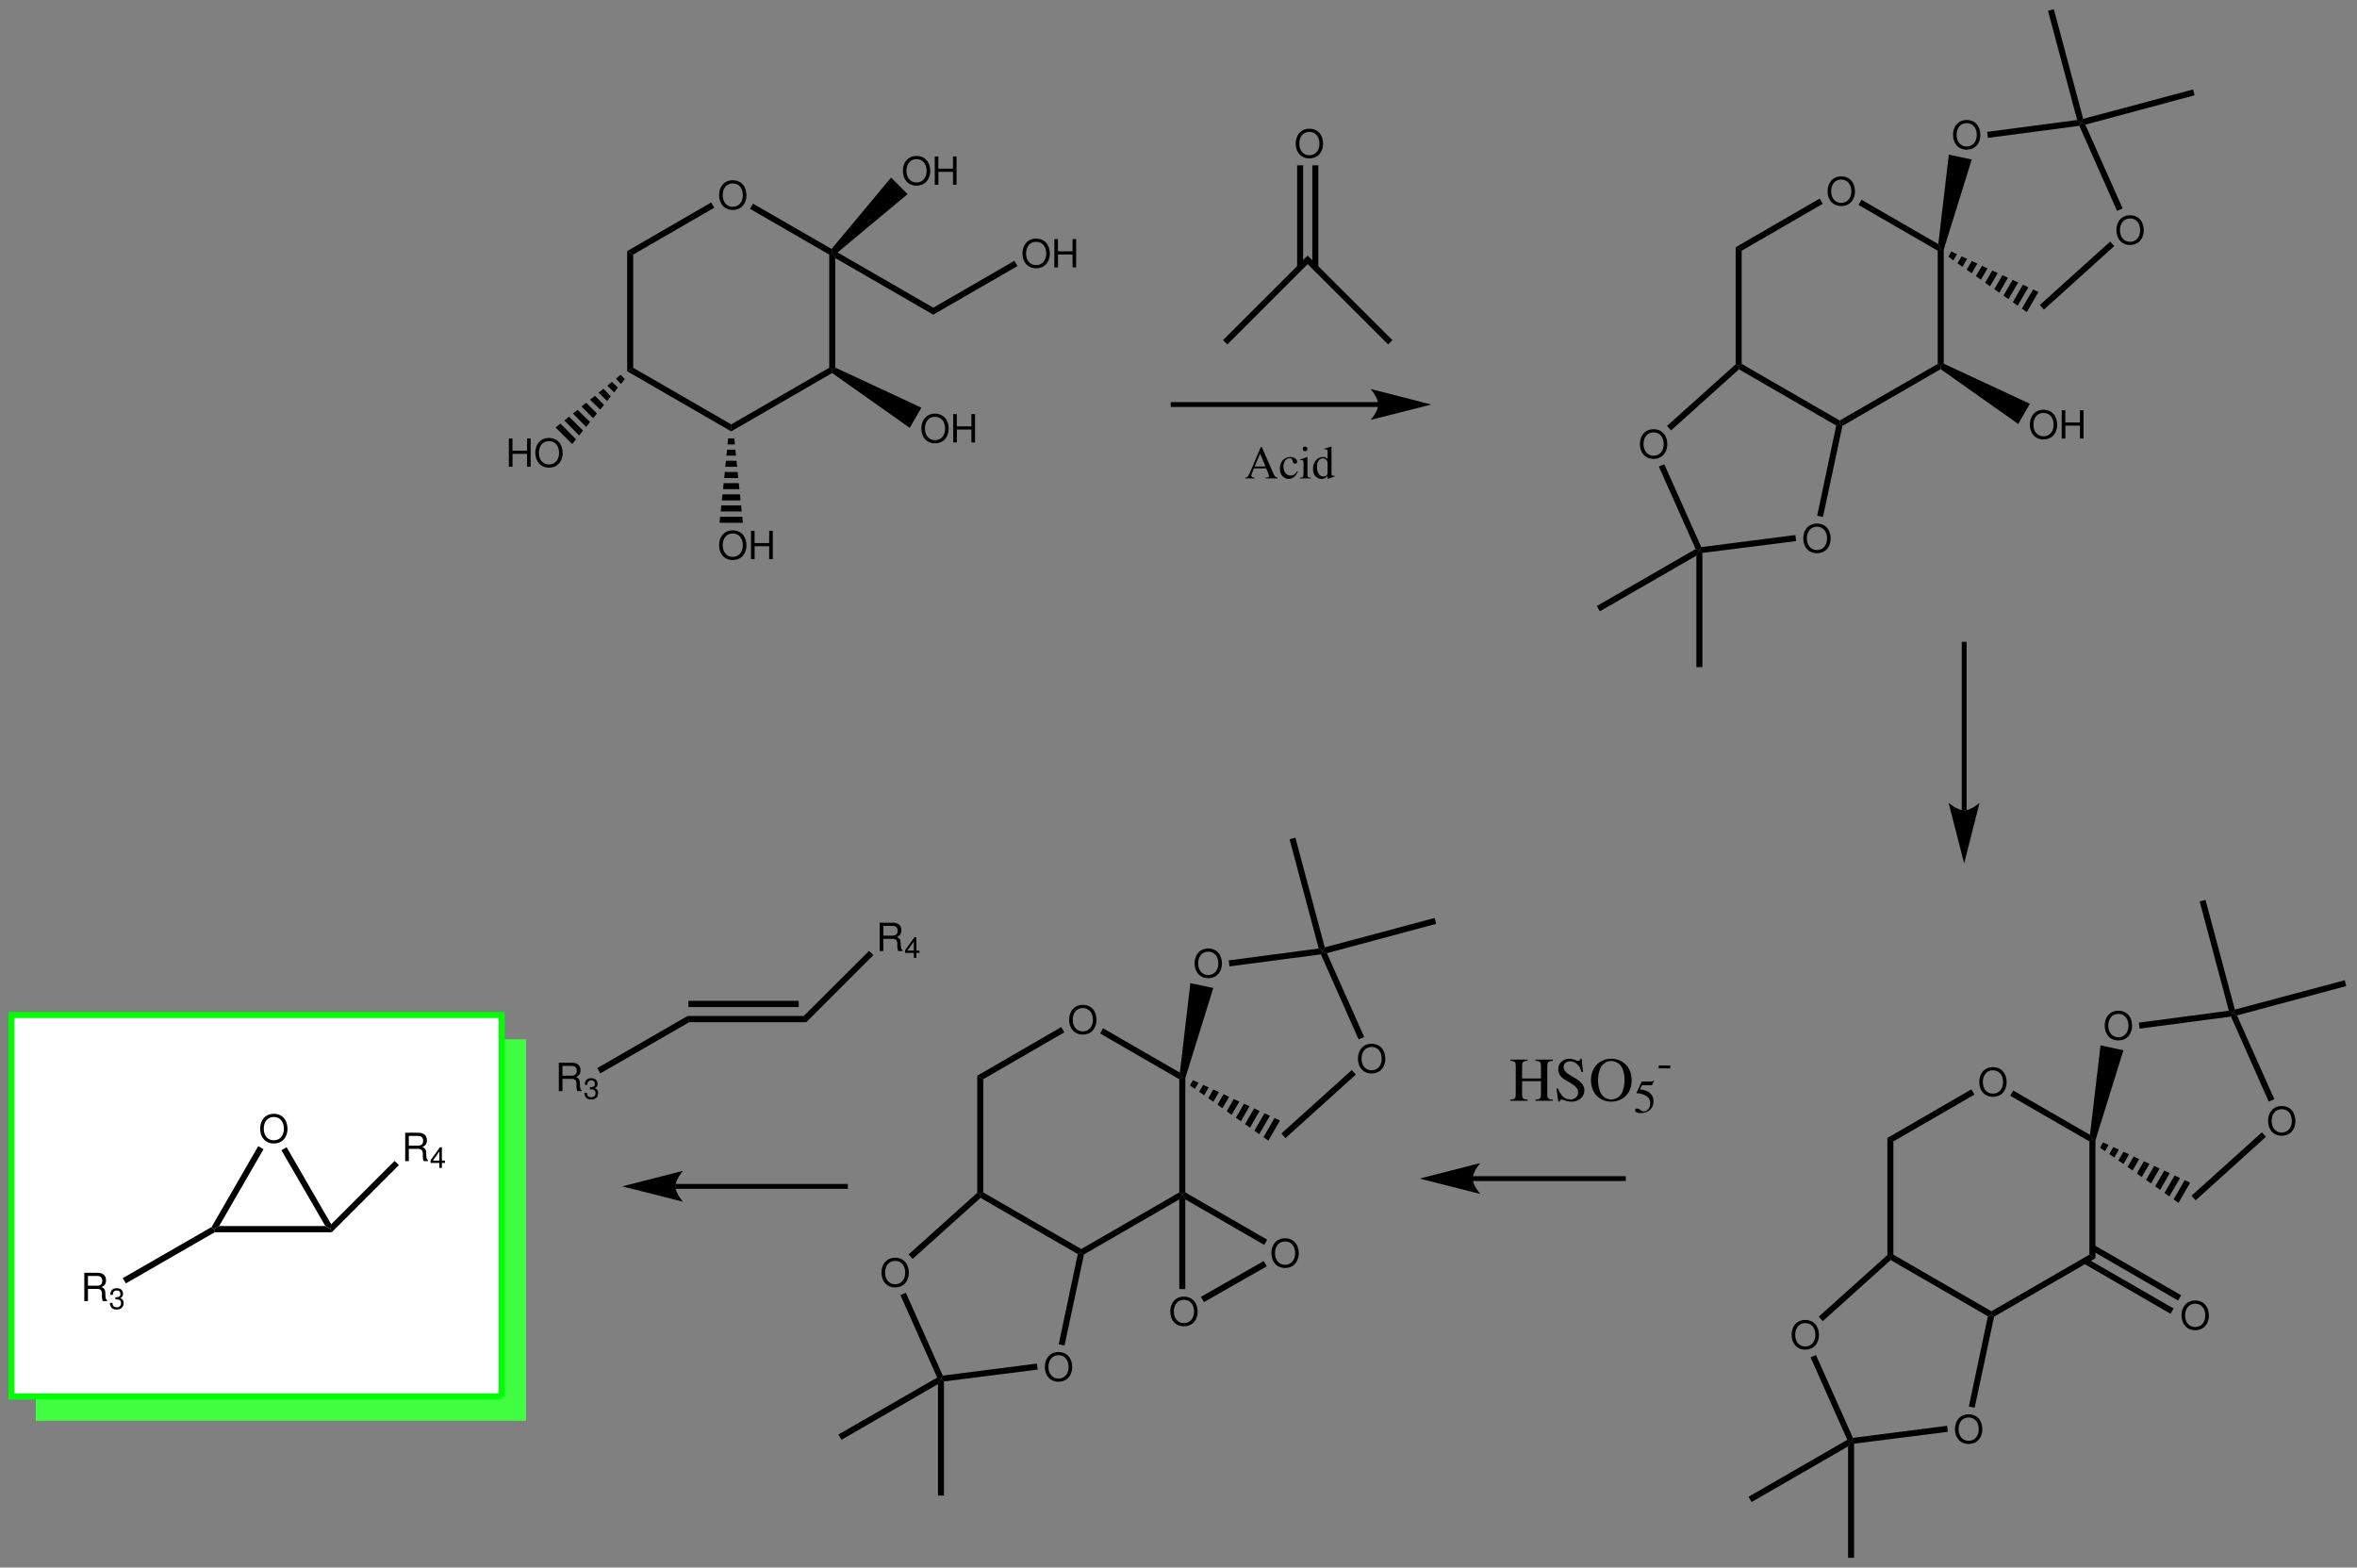 <?xml version="1.0" encoding="UTF-8"?>
<svg width="606pt" version="1.1" xmlns="http://www.w3.org/2000/svg" height="403pt" viewBox="0 0 606 403" xmlns:xlink="http://www.w3.org/1999/xlink">
 <rect x="0" y="0" width="606" height="403" fill="#808080" stroke="none"/>
 <defs>
  <clipPath id="Clip0">
   <path d="M0 0 L606 0 L606 403 L0 403 L0 0 Z" transform="translate(0, 0)"/>
  </clipPath>
 </defs>
 <g id="Background">
  <g id="Group1" clip-path="url(#Clip0)">
   <path style="fill:#40ff40; fill-rule:nonzero;stroke:none;" d="M126.05 98.05 L0 98.05 L0 0 L126.05 0 L126.05 98.05 L126.05 98.05 " transform="translate(9.2, 267.2)"/>
   <path style="fill:#ffffff; fill-rule:nonzero;stroke:#00ff00; stroke-width:1.559; stroke-linecap:butt; stroke-linejoin:miter; stroke-dasharray:none;" d="M126.05 98.05 L0 98.05 L0 0 L126.05 0 L126.05 98.05 L126.05 98.05 " transform="translate(2.95, 260.95)"/>
   <path style="fill:#000000; fill-rule:evenodd;stroke:none;" d="M3.51 0 C1.42 0 0 1.54 0 3.82 C0 6.101 1.42 7.641 3.52 7.641 C4.4 7.641 5.19 7.37 5.78 6.87 C6.57 6.2 7.04 5.07 7.04 3.88 C7.04 1.53 5.65 0 3.51 0 Z M3.51 0.82 C5.09 0.82 6.11 2.021 6.11 3.86 C6.11 5.62 5.06 6.82 3.52 6.82 C1.97 6.82 0.93 5.62 0.93 3.82 C0.93 2.021 1.97 0.82 3.51 0.82 Z" transform="translate(184.88, 46.34)"/>
   <path style="fill:#000000; fill-rule:nonzero;stroke:none;" d="M1.55 30 L0 30.9 L0 0 L1.55 0.9 L1.55 30 Z" transform="translate(161.25, 64.55)"/>
   <path style="fill:#000000; fill-rule:nonzero;stroke:none;" d="M26.75 14.55 L26.75 16.35 L0 0.9 L1.55 0 L26.75 14.55 Z" transform="translate(161.25, 94.55)"/>
   <path style="fill:#000000; fill-rule:nonzero;stroke:none;" d="M25.2 0 L26 0.45 L25.95 1.351 L0 16.35 L0 14.55 L25.2 0 Z" transform="translate(188, 94.55)"/>
   <path style="fill:#000000; fill-rule:nonzero;stroke:none;" d="M0 0.45 L0.8 0 L1.55 1.35 L1.55 29.5 L0.8 30 L0 29.55 L0 0.45 Z" transform="translate(213.2, 65)"/>
   <path style="fill:#000000; fill-rule:nonzero;stroke:none;" d="M0 1.351 L0.75 0 L20.95 11.65 L21.15 12.65 L20.35 13.101 L0 1.351 Z" transform="translate(192.85, 52.35)"/>
   <path style="fill:#000000; fill-rule:nonzero;stroke:none;" d="M1.55 13.4 L0 12.5 L21.6 0 L22.4 1.351 L1.55 13.4 Z" transform="translate(161.25, 52.05)"/>
   <path style="fill:#000000; fill-rule:evenodd;stroke:none;" d="M4.68 3.97 L4.68 7.29 L5.61 7.29 L5.61 0 L4.68 0 L4.68 3.15 L0.93 3.15 L0.93 0 L0 0 L0 7.29 L0.94 7.29 L0.94 3.97 L4.68 3.97 Z" transform="translate(130.83, 112.71)"/>
   <path style="fill:#000000; fill-rule:evenodd;stroke:none;" d="M3.51 0 C1.42 0 0 1.54 0 3.82 C0 6.1 1.42 7.64 3.52 7.64 C4.4 7.64 5.19 7.37 5.78 6.87 C6.57 6.2 7.04 5.07 7.04 3.88 C7.04 1.53 5.65 0 3.51 0 Z M3.51 0.82 C5.09 0.82 6.11 2.02 6.11 3.86 C6.11 5.62 5.06 6.82 3.52 6.82 C1.97 6.82 0.93 5.62 0.93 3.82 C0.93 2.02 1.97 0.82 3.51 0.82 Z" transform="translate(137.63, 112.59)"/>
   <path style="fill:#000000; fill-rule:nonzero;stroke:none;" d="M4.25 5.25 L0 1 L1.25 0 L5.25 4.05 L4.25 5.25 Z" transform="translate(142.85, 108.9)"/>
   <path style="fill:#000000; fill-rule:nonzero;stroke:none;" d="M3.8 4.85 L0 1 L1.2 0 L4.8 3.6 L3.8 4.85 Z" transform="translate(145.1, 107.1)"/>
   <path style="fill:#000000; fill-rule:nonzero;stroke:none;" d="M3.4 4.4 L0 0.95 L1.2 0 L4.4 3.15 L3.4 4.4 Z" transform="translate(147.3, 105.35)"/>
   <path style="fill:#000000; fill-rule:nonzero;stroke:none;" d="M3 3.95 L0 0.95 L1.2 0 L4 2.75 L3 3.95 Z" transform="translate(149.5, 103.55)"/>
   <path style="fill:#000000; fill-rule:nonzero;stroke:none;" d="M2.6 3.55 L0 1 L1.25 0 L3.6 2.35 L2.6 3.55 Z" transform="translate(151.7, 101.75)"/>
   <path style="fill:#000000; fill-rule:nonzero;stroke:none;" d="M2.2 3.15 L0 1 L1.25 0 L3.15 1.95 L2.2 3.15 Z" transform="translate(153.9, 99.95)"/>
   <path style="fill:#000000; fill-rule:nonzero;stroke:none;" d="M1.75 2.75 L0 1 L1.2 0 L2.7 1.5 L1.75 2.75 Z" transform="translate(156.15, 98.15)"/>
   <path style="fill:#000000; fill-rule:nonzero;stroke:none;" d="M1.3 2.351 L0 1 L1.2 0 L2.3 1.101 L1.3 2.351 Z" transform="translate(158.35, 96.35)"/>
   <path style="fill:#000000; fill-rule:evenodd;stroke:none;" d="M3.51 0 C1.42 0 0 1.54 0 3.82 C0 6.1 1.42 7.64 3.52 7.64 C4.4 7.64 5.19 7.37 5.78 6.87 C6.57 6.2 7.04 5.07 7.04 3.88 C7.04 1.53 5.65 0 3.51 0 Z M3.51 0.82 C5.09 0.82 6.11 2.02 6.11 3.86 C6.11 5.62 5.06 6.82 3.52 6.82 C1.97 6.82 0.93 5.62 0.93 3.82 C0.93 2.02 1.97 0.82 3.51 0.82 Z" transform="translate(184.88, 136.34)"/>
   <path style="fill:#000000; fill-rule:evenodd;stroke:none;" d="M4.68 3.97 L4.68 7.29 L5.61 7.29 L5.61 0 L4.68 0 L4.68 3.15 L0.93 3.15 L0.93 0 L0 0 L0 7.29 L0.94 7.29 L0.94 3.97 L4.68 3.97 Z" transform="translate(193.08, 136.46)"/>
   <path style="fill:#000000; fill-rule:nonzero;stroke:none;" d="M6 1.55 L0 1.55 L0.15 0 L5.85 0 L6 1.55 Z" transform="translate(185, 132.85)"/>
   <path style="fill:#000000; fill-rule:nonzero;stroke:none;" d="M5.4 1.55 L0 1.55 L0.15 0 L5.25 0 L5.4 1.55 Z" transform="translate(185.3, 129.95)"/>
   <path style="fill:#000000; fill-rule:nonzero;stroke:none;" d="M4.8 1.55 L0 1.55 L0.15 0 L4.65 0 L4.8 1.55 Z" transform="translate(185.6, 127.1)"/>
   <path style="fill:#000000; fill-rule:nonzero;stroke:none;" d="M4.2 1.55 L0 1.55 L0.15 0 L4.05 0 L4.2 1.55 Z" transform="translate(185.9, 124.2)"/>
   <path style="fill:#000000; fill-rule:nonzero;stroke:none;" d="M3.6 1.55 L0 1.55 L0.15 0 L3.45 0 L3.6 1.55 Z" transform="translate(186.2, 121.35)"/>
   <path style="fill:#000000; fill-rule:nonzero;stroke:none;" d="M3.1 1.55 L0 1.55 L0.2 0 L2.9 0 L3.1 1.55 Z" transform="translate(186.45, 118.45)"/>
   <path style="fill:#000000; fill-rule:nonzero;stroke:none;" d="M2.5 1.55 L0 1.55 L0.2 0 L2.3 0 L2.5 1.55 Z" transform="translate(186.75, 115.6)"/>
   <path style="fill:#000000; fill-rule:nonzero;stroke:none;" d="M1.9 1.55 L0 1.55 L0.15 0 L1.75 0 L1.9 1.55 Z" transform="translate(187.05, 112.7)"/>
   <path style="fill:#000000; fill-rule:evenodd;stroke:none;" d="M3.51 0 C1.42 0 0 1.54 0 3.82 C0 6.1 1.42 7.64 3.52 7.64 C4.4 7.64 5.19 7.37 5.78 6.87 C6.57 6.2 7.04 5.07 7.04 3.88 C7.04 1.53 5.65 0 3.51 0 Z M3.51 0.82 C5.09 0.82 6.11 2.02 6.11 3.86 C6.11 5.62 5.06 6.82 3.52 6.82 C1.97 6.82 0.93 5.62 0.93 3.82 C0.93 2.02 1.97 0.82 3.51 0.82 Z" transform="translate(236.88, 106.34)"/>
   <path style="fill:#000000; fill-rule:evenodd;stroke:none;" d="M4.68 3.97 L4.68 7.29 L5.61 7.29 L5.61 0 L4.68 0 L4.68 3.15 L0.93 3.15 L0.93 0 L0 0 L0 7.29 L0.94 7.29 L0.94 3.97 L4.68 3.97 Z" transform="translate(245.08, 106.46)"/>
   <path style="fill:#000000; fill-rule:nonzero;stroke:none;" d="M22.95 10.3 L19.95 15.5 L0 1.4 L0.05 0.5 L0.8 0 L22.95 10.3 Z" transform="translate(213.95, 94.5)"/>
   <path style="fill:#000000; fill-rule:evenodd;stroke:none;" d="M3.51 0 C1.42 0 0 1.54 0 3.82 C0 6.101 1.42 7.641 3.52 7.641 C4.4 7.641 5.19 7.37 5.78 6.87 C6.57 6.2 7.04 5.07 7.04 3.88 C7.04 1.53 5.65 0 3.51 0 Z M3.51 0.82 C5.09 0.82 6.11 2.021 6.11 3.86 C6.11 5.62 5.06 6.82 3.52 6.82 C1.97 6.82 0.93 5.62 0.93 3.82 C0.93 2.021 1.97 0.82 3.51 0.82 Z" transform="translate(232.13, 40.09)"/>
   <path style="fill:#000000; fill-rule:evenodd;stroke:none;" d="M4.68 3.97 L4.68 7.29 L5.61 7.29 L5.61 0 L4.68 0 L4.68 3.15 L0.93 3.15 L0.93 0 L0 0 L0 7.29 L0.94 7.29 L0.94 3.97 L4.68 3.97 Z" transform="translate(240.33, 40.21)"/>
   <path style="fill:#000000; fill-rule:nonzero;stroke:none;" d="M15.3 0 L19.55 4.25 L1.55 19.25 L0.2 19.35 L0 18.35 L15.3 0 Z" transform="translate(213.8, 45.65)"/>
   <path style="fill:#000000; fill-rule:nonzero;stroke:none;" d="M25.95 14.199 L25.95 16 L0.75 1.449 L0 0.1 L1.35 0 L25.95 14.199 Z" transform="translate(214, 64.9)"/>
   <path style="fill:#000000; fill-rule:evenodd;stroke:none;" d="M3.51 0 C1.42 0 0 1.54 0 3.82 C0 6.101 1.42 7.641 3.52 7.641 C4.4 7.641 5.19 7.37 5.78 6.87 C6.57 6.2 7.04 5.07 7.04 3.88 C7.04 1.53 5.65 0 3.51 0 Z M3.51 0.82 C5.09 0.82 6.11 2.021 6.11 3.86 C6.11 5.62 5.06 6.82 3.52 6.82 C1.97 6.82 0.93 5.62 0.93 3.82 C0.93 2.021 1.97 0.82 3.51 0.82 Z" transform="translate(262.88, 61.34)"/>
   <path style="fill:#000000; fill-rule:evenodd;stroke:none;" d="M4.68 3.97 L4.68 7.29 L5.61 7.29 L5.61 0 L4.68 0 L4.68 3.15 L0.93 3.15 L0.93 0 L0 0 L0 7.29 L0.94 7.29 L0.94 3.97 L4.68 3.97 Z" transform="translate(271.08, 61.46)"/>
   <path style="fill:#000000; fill-rule:nonzero;stroke:none;" d="M20.85 0 L21.65 1.351 L0 13.851 L0 12.05 L20.85 0 Z" transform="translate(239.95, 67.05)"/>
   <path style="fill:none;stroke:#000000; stroke-width:1.25; stroke-linecap:butt; stroke-linejoin:miter; stroke-dasharray:none;" d="M53.4 0 L0 0 " transform="translate(301, 104)"/>
   <path style="fill:#000000; fill-rule:nonzero;stroke:none;" d="M15.6 4 L0 0 C0 0 1.95 2.25 1.95 4 C1.95 5.75 0 7.95 0 7.95 L15.6 4 " transform="translate(352.4, 100)"/>
   <path style="fill:#000000; fill-rule:nonzero;stroke:none;" d="M21.75 0 L21.75 2.2 L1.1 22.85 L0 21.75 L21.75 0 Z" transform="translate(314.45, 65.7)"/>
   <path style="fill:#000000; fill-rule:evenodd;stroke:none;" d="M3.51 0 C1.42 0 0 1.54 0 3.82 C0 6.101 1.42 7.641 3.52 7.641 C4.4 7.641 5.19 7.37 5.78 6.87 C6.57 6.2 7.04 5.07 7.04 3.88 C7.04 1.53 5.65 0 3.51 0 Z M3.51 0.82 C5.09 0.82 6.11 2.021 6.11 3.86 C6.11 5.62 5.06 6.82 3.52 6.82 C1.97 6.82 0.93 5.62 0.93 3.82 C0.93 2.021 1.97 0.82 3.51 0.82 Z" transform="translate(333.13, 33.09)"/>
   <path style="fill:#000000; fill-rule:nonzero;stroke:none;" d="M0 0 L1.55 0 L1.55 26.25 L0 26.25 L0 0 Z" transform="translate(333.5, 42.5)"/>
   <path style="fill:#000000; fill-rule:nonzero;stroke:none;" d="M0 0 L1.55 0 L1.55 26.25 L0 26.25 L0 0 Z" transform="translate(337.4, 42.5)"/>
   <path style="fill:#000000; fill-rule:nonzero;stroke:none;" d="M21.8 21.75 L20.7 22.85 L0 2.2 L0 0 L21.8 21.75 Z" transform="translate(336.2, 65.7)"/>
   <path style="fill:#000000; fill-rule:evenodd;stroke:none;" d="M8.292 7.86 C7.752 7.824 7.632 7.704 7.212 6.816 L4.224 0 L3.984 0 L1.488 5.892 C0.72 7.644 0.576 7.836 0 7.86 L0 8.088 L2.376 8.088 L2.376 7.86 C1.8 7.86 1.56 7.704 1.56 7.368 C1.56 7.224 1.596 7.056 1.656 6.9 L2.208 5.496 L5.352 5.496 L5.844 6.648 C5.988 6.972 6.072 7.284 6.072 7.452 C6.072 7.752 5.868 7.848 5.232 7.86 L5.232 8.088 L8.292 8.088 L8.292 7.86 Z M2.412 5.004 L3.792 1.704 L5.184 5.004 L2.412 5.004 Z" transform="translate(320.18, 114.912)"/>
   <path style="fill:#000000; fill-rule:evenodd;stroke:none;" d="M4.476 3.648 C3.9 4.488 3.468 4.776 2.784 4.776 C1.692 4.776 0.924 3.816 0.924 2.436 C0.924 1.2 1.584 0.348 2.556 0.348 C2.988 0.348 3.144 0.48 3.264 0.924 L3.336 1.188 C3.432 1.524 3.648 1.74 3.9 1.74 C4.212 1.74 4.476 1.512 4.476 1.236 C4.476 0.564 3.636 0 2.628 0 C2.04 0 1.428 0.24 0.936 0.672 C0.336 1.2 0 2.016 0 2.964 C0 4.524 0.948 5.64 2.28 5.64 C2.82 5.64 3.3 5.448 3.732 5.076 C4.056 4.788 4.284 4.464 4.644 3.756 L4.476 3.648 Z" transform="translate(329.05, 117.48)"/>
   <path style="fill:#000000; fill-rule:evenodd;stroke:none;" d="M1.908 2.676 L0.048 3.336 L0.048 3.516 L0.144 3.504 C0.288 3.48 0.444 3.468 0.552 3.468 C0.84 3.468 0.948 3.66 0.948 4.188 L0.948 6.972 C0.948 7.836 0.828 7.968 0 8.016 L0 8.196 L2.844 8.196 L2.844 8.016 C2.052 7.956 1.956 7.836 1.956 6.972 L1.956 2.712 L1.908 2.676 Z M1.344 0 C1.02 0 0.744 0.276 0.744 0.612 C0.744 0.948 1.008 1.224 1.344 1.224 C1.692 1.224 1.968 0.96 1.968 0.612 C1.968 0.276 1.692 0 1.344 0 Z" transform="translate(334.192, 114.804)"/>
   <path style="fill:#000000; fill-rule:evenodd;stroke:none;" d="M3.804 8.316 L5.568 7.692 L5.568 7.5 C5.352 7.512 5.328 7.512 5.292 7.512 C4.86 7.512 4.764 7.38 4.764 6.828 L4.764 0.024 L4.704 0 C4.128 0.204 3.708 0.324 2.94 0.528 L2.94 0.72 C3.036 0.708 3.108 0.708 3.204 0.708 C3.648 0.708 3.756 0.828 3.756 1.32 L3.756 3.192 C3.3 2.808 2.976 2.676 2.496 2.676 C1.116 2.676 0 4.032 0 5.736 C0 7.272 0.9 8.316 2.22 8.316 C2.892 8.316 3.348 8.076 3.756 7.512 L3.756 8.28 L3.804 8.316 Z M3.756 6.972 C3.756 7.056 3.672 7.2 3.552 7.332 C3.336 7.572 3.036 7.692 2.688 7.692 C1.692 7.692 1.032 6.732 1.032 5.256 C1.032 3.9 1.62 3.012 2.532 3.012 C3.168 3.012 3.756 3.576 3.756 4.212 L3.756 6.972 Z" transform="translate(337.574, 114.804)"/>
   <path style="fill:#000000; fill-rule:evenodd;stroke:none;" d="M3.51 0 C1.42 0 0 1.54 0 3.82 C0 6.101 1.42 7.641 3.52 7.641 C4.4 7.641 5.19 7.37 5.78 6.87 C6.57 6.2 7.04 5.07 7.04 3.88 C7.04 1.53 5.65 0 3.51 0 Z M3.51 0.82 C5.09 0.82 6.11 2.021 6.11 3.86 C6.11 5.62 5.06 6.82 3.52 6.82 C1.97 6.82 0.93 5.62 0.93 3.82 C0.93 2.021 1.97 0.82 3.51 0.82 Z" transform="translate(469.88, 45.34)"/>
   <path style="fill:#000000; fill-rule:nonzero;stroke:none;" d="M1.55 30 L0.75 30.45 L0 30.101 L0 0 L1.55 0.9 L1.55 30 Z" transform="translate(446.25, 63.55)"/>
   <path style="fill:#000000; fill-rule:nonzero;stroke:none;" d="M26 14.55 L26 15.45 L25.1 15.85 L0.1 1.4 L0 0.45 L0.8 0 L26 14.55 Z" transform="translate(447, 93.55)"/>
   <path style="fill:#000000; fill-rule:nonzero;stroke:none;" d="M25.2 0 L26 0.45 L25.95 1.351 L0.7 15.95 L0 15.45 L0 14.55 L25.2 0 Z" transform="translate(473, 93.55)"/>
   <path style="fill:#000000; fill-rule:nonzero;stroke:none;" d="M0 0.45 L0.8 0 L1.55 0 L1.55 29.5 L0.8 30 L0 29.55 L0 0.45 Z" transform="translate(498.2, 64)"/>
   <path style="fill:#000000; fill-rule:nonzero;stroke:none;" d="M0 1.351 L0.75 0 L20.5 11.4 L21.15 12.65 L20.35 13.101 L0 1.351 Z" transform="translate(477.85, 51.35)"/>
   <path style="fill:#000000; fill-rule:nonzero;stroke:none;" d="M1.55 13.4 L0 12.5 L21.6 0 L22.4 1.351 L1.55 13.4 Z" transform="translate(446.25, 51.05)"/>
   <path style="fill:#000000; fill-rule:evenodd;stroke:none;" d="M3.51 0 C1.42 0 0 1.54 0 3.82 C0 6.1 1.42 7.64 3.52 7.64 C4.4 7.64 5.19 7.37 5.78 6.87 C6.57 6.2 7.04 5.07 7.04 3.88 C7.04 1.53 5.65 0 3.51 0 Z M3.51 0.82 C5.09 0.82 6.11 2.02 6.11 3.86 C6.11 5.62 5.06 6.82 3.52 6.82 C1.97 6.82 0.93 5.62 0.93 3.82 C0.93 2.02 1.97 0.82 3.51 0.82 Z" transform="translate(521.88, 105.34)"/>
   <path style="fill:#000000; fill-rule:evenodd;stroke:none;" d="M4.68 3.97 L4.68 7.29 L5.61 7.29 L5.61 0 L4.68 0 L4.68 3.15 L0.93 3.15 L0.93 0 L0 0 L0 7.29 L0.94 7.29 L0.94 3.97 L4.68 3.97 Z" transform="translate(530.08, 105.46)"/>
   <path style="fill:#000000; fill-rule:nonzero;stroke:none;" d="M22.95 10.3 L19.95 15.5 L0 1.4 L0.05 0.5 L0.8 0 L22.95 10.3 Z" transform="translate(498.95, 93.5)"/>
   <path style="fill:#000000; fill-rule:evenodd;stroke:none;" d="M3.51 0 C1.42 0 0 1.54 0 3.82 C0 6.101 1.42 7.641 3.52 7.641 C4.4 7.641 5.19 7.37 5.78 6.87 C6.57 6.2 7.04 5.07 7.04 3.88 C7.04 1.53 5.65 0 3.51 0 Z M3.51 0.82 C5.09 0.82 6.11 2.021 6.11 3.86 C6.11 5.62 5.06 6.82 3.52 6.82 C1.97 6.82 0.93 5.62 0.93 3.82 C0.93 2.021 1.97 0.82 3.51 0.82 Z" transform="translate(544.13, 55.34)"/>
   <path style="fill:#000000; fill-rule:evenodd;stroke:none;" d="M3.51 0 C1.42 0 0 1.54 0 3.82 C0 6.101 1.42 7.641 3.52 7.641 C4.4 7.641 5.19 7.37 5.78 6.87 C6.57 6.2 7.04 5.07 7.04 3.88 C7.04 1.53 5.65 0 3.51 0 Z M3.51 0.82 C5.09 0.82 6.11 2.021 6.11 3.86 C6.11 5.62 5.06 6.82 3.52 6.82 C1.97 6.82 0.93 5.62 0.93 3.82 C0.93 2.021 1.97 0.82 3.51 0.82 Z" transform="translate(502.13, 30.84)"/>
   <path style="fill:#000000; fill-rule:nonzero;stroke:none;" d="M4.25 0.649 L1.25 5.85 L0 4.949 L2.85 0 L4.25 0.649 Z" transform="translate(519.85, 74.4)"/>
   <path style="fill:#000000; fill-rule:nonzero;stroke:none;" d="M4 0.649 L1.25 5.399 L0 4.5 L2.6 0 L4 0.649 Z" transform="translate(517.5, 73.2)"/>
   <path style="fill:#000000; fill-rule:nonzero;stroke:none;" d="M3.8 0.649 L1.3 4.95 L0 4.05 L2.35 0 L3.8 0.649 Z" transform="translate(515.1, 71.95)"/>
   <path style="fill:#000000; fill-rule:nonzero;stroke:none;" d="M3.5 0.65 L1.3 4.5 L0 3.6 L2.1 0 L3.5 0.65 Z" transform="translate(512.75, 70.75)"/>
   <path style="fill:#000000; fill-rule:nonzero;stroke:none;" d="M3.25 0.65 L1.25 4.05 L0 3.15 L1.8 0 L3.25 0.65 Z" transform="translate(510.4, 69.55)"/>
   <path style="fill:#000000; fill-rule:nonzero;stroke:none;" d="M3 0.7 L1.3 3.601 L0 2.7 L1.6 0 L3 0.7 Z" transform="translate(508, 68.3)"/>
   <path style="fill:#000000; fill-rule:nonzero;stroke:none;" d="M2.75 0.65 L1.3 3.15 L0 2.25 L1.3 0 L2.75 0.65 Z" transform="translate(505.65, 67.1)"/>
   <path style="fill:#000000; fill-rule:nonzero;stroke:none;" d="M2.45 0.649 L1.25 2.699 L0 1.8 L1.05 0 L2.45 0.649 Z" transform="translate(503.3, 65.9)"/>
   <path style="fill:#000000; fill-rule:nonzero;stroke:none;" d="M2.2 0.699 L1.25 2.3 L0 1.35 L0.75 0 L2.2 0.699 Z" transform="translate(500.95, 64.65)"/>
   <path style="fill:#000000; fill-rule:nonzero;stroke:none;" d="M18.1 0 L19.15 1.15 L1.05 17.5 L0 16.301 L18.1 0 Z" transform="translate(524.45, 62.1)"/>
   <path style="fill:#000000; fill-rule:nonzero;stroke:none;" d="M0 0.85 L0.45 0 L1.55 0.55 L11.15 22.1 L9.7 22.7 L0 0.85 Z" transform="translate(534.6, 31.5)"/>
   <path style="fill:#000000; fill-rule:nonzero;stroke:none;" d="M0.2 4.601 L0 3.051 L23.15 0 L24.15 0.65 L23.7 1.5 L0.2 4.601 Z" transform="translate(510.9, 30.85)"/>
   <path style="fill:#000000; fill-rule:nonzero;stroke:none;" d="M1.4 24.4 L0.65 24.25 L0 23 L2.7 0 L8.6 1.25 L1.4 24.4 Z" transform="translate(498.35, 39.75)"/>
   <path style="fill:#000000; fill-rule:nonzero;stroke:none;" d="M0 0.4 L1.5 0 L9.05 28.2 L8.5 29.15 L7.5 28.5 L0 0.4 Z" transform="translate(526.55, 2.35)"/>
   <path style="fill:#000000; fill-rule:nonzero;stroke:none;" d="M28.8 0 L29.2 1.5 L1.1 9.05 L0 8.5 L0.55 7.55 L28.8 0 Z" transform="translate(535.05, 23)"/>
   <path style="fill:#000000; fill-rule:evenodd;stroke:none;" d="M3.51 0 C1.42 0 0 1.54 0 3.82 C0 6.1 1.42 7.64 3.52 7.64 C4.4 7.64 5.19 7.37 5.78 6.87 C6.57 6.2 7.04 5.07 7.04 3.88 C7.04 1.53 5.65 0 3.51 0 Z M3.51 0.82 C5.09 0.82 6.11 2.02 6.11 3.86 C6.11 5.62 5.06 6.82 3.52 6.82 C1.97 6.82 0.93 5.62 0.93 3.82 C0.93 2.02 1.97 0.82 3.51 0.82 Z" transform="translate(421.63, 110.34)"/>
   <path style="fill:#000000; fill-rule:evenodd;stroke:none;" d="M3.51 0 C1.42 0 0 1.54 0 3.82 C0 6.1 1.42 7.64 3.52 7.64 C4.4 7.64 5.19 7.37 5.78 6.87 C6.57 6.2 7.04 5.07 7.04 3.88 C7.04 1.53 5.65 0 3.51 0 Z M3.51 0.82 C5.09 0.82 6.11 2.02 6.11 3.86 C6.11 5.62 5.06 6.82 3.52 6.82 C1.97 6.82 0.93 5.62 0.93 3.82 C0.93 2.02 1.97 0.82 3.51 0.82 Z" transform="translate(463.63, 134.59)"/>
   <path style="fill:#000000; fill-rule:nonzero;stroke:none;" d="M1.05 17 L0 15.85 L17.65 0 L18.4 0.35 L18.5 1.3 L1.05 17 Z" transform="translate(428.6, 93.65)"/>
   <path style="fill:#000000; fill-rule:nonzero;stroke:none;" d="M10.9 21.3 L10.45 22.15 L9.45 21.8 L0 0.6 L1.4 0 L10.9 21.3 Z" transform="translate(426.5, 119.35)"/>
   <path style="fill:#000000; fill-rule:nonzero;stroke:none;" d="M24.65 0 L24.85 1.55 L0.75 4.6 L0 3.95 L0.45 3.1 L24.65 0 Z" transform="translate(436.95, 137.55)"/>
   <path style="fill:#000000; fill-rule:nonzero;stroke:none;" d="M4.9 0.4 L5.8 0 L6.5 0.5 L1.5 23.9 L0 23.6 L4.9 0.4 Z" transform="translate(467.2, 109)"/>
   <path style="fill:#000000; fill-rule:nonzero;stroke:none;" d="M0.8 16 L0 14.65 L25.4 0 L26.4 0.35 L25.6 1.7 L0.8 16 Z" transform="translate(410.55, 141.15)"/>
   <path style="fill:#000000; fill-rule:nonzero;stroke:none;" d="M1.55 30 L0 30 L0 1.35 L0.8 0 L1.55 0.65 L1.55 30 Z" transform="translate(436.15, 141.5)"/>
   <path style="fill:none;stroke:#000000; stroke-width:1.25; stroke-linecap:butt; stroke-linejoin:miter; stroke-dasharray:none;" d="M0 43.4 L0 0 " transform="translate(505, 165)"/>
   <path style="fill:#000000; fill-rule:nonzero;stroke:none;" d="M4 15.6 L7.95 0 C7.95 0 5.75 1.95 4 1.95 C2.25 1.95 0 0 0 0 L4 15.6 " transform="translate(501, 206.4)"/>
   <path style="fill:#000000; fill-rule:evenodd;stroke:none;" d="M3.51 0 C1.42 0 0 1.54 0 3.82 C0 6.1 1.42 7.64 3.52 7.64 C4.4 7.64 5.19 7.37 5.78 6.87 C6.57 6.2 7.04 5.07 7.04 3.88 C7.04 1.53 5.65 0 3.51 0 Z M3.51 0.82 C5.09 0.82 6.11 2.02 6.11 3.86 C6.11 5.62 5.06 6.82 3.52 6.82 C1.97 6.82 0.93 5.62 0.93 3.82 C0.93 2.02 1.97 0.82 3.51 0.82 Z" transform="translate(508.88, 274.34)"/>
   <path style="fill:#000000; fill-rule:nonzero;stroke:none;" d="M1.55 30 L0.75 30.45 L0 30.1 L0 0 L1.55 0.9 L1.55 30 Z" transform="translate(485.25, 292.55)"/>
   <path style="fill:#000000; fill-rule:nonzero;stroke:none;" d="M26 14.55 L26 15.45 L25.1 15.85 L0.1 1.4 L0 0.45 L0.8 0 L26 14.55 Z" transform="translate(486, 322.55)"/>
   <path style="fill:#000000; fill-rule:nonzero;stroke:none;" d="M25.2 0 L26.75 0.9 L0.7 15.95 L0 15.45 L0 14.55 L25.2 0 Z" transform="translate(512, 322.55)"/>
   <path style="fill:#000000; fill-rule:nonzero;stroke:none;" d="M0 0.45 L0.8 0 L1.55 0 L1.55 30.45 L0 29.55 L0 0.45 Z" transform="translate(537.2, 293)"/>
   <path style="fill:#000000; fill-rule:nonzero;stroke:none;" d="M0 1.35 L0.75 0 L20.5 11.4 L21.15 12.65 L20.35 13.1 L0 1.35 Z" transform="translate(516.85, 280.35)"/>
   <path style="fill:#000000; fill-rule:nonzero;stroke:none;" d="M1.55 13.4 L0 12.5 L21.6 0 L22.4 1.35 L1.55 13.4 Z" transform="translate(485.25, 280.05)"/>
   <path style="fill:#000000; fill-rule:evenodd;stroke:none;" d="M3.51 0 C1.42 0 0 1.54 0 3.82 C0 6.1 1.42 7.64 3.52 7.64 C4.4 7.64 5.19 7.37 5.78 6.87 C6.57 6.2 7.04 5.07 7.04 3.88 C7.04 1.53 5.65 0 3.51 0 Z M3.51 0.82 C5.09 0.82 6.11 2.02 6.11 3.86 C6.11 5.62 5.06 6.82 3.52 6.82 C1.97 6.82 0.93 5.62 0.93 3.82 C0.93 2.02 1.97 0.82 3.51 0.82 Z" transform="translate(560.88, 334.34)"/>
   <path style="fill:#000000; fill-rule:nonzero;stroke:none;" d="M23.2 12.95 L22.4 14.3 L0 1.35 L0.75 0 L23.2 12.95 Z" transform="translate(537.6, 320.05)"/>
   <path style="fill:#000000; fill-rule:nonzero;stroke:none;" d="M23.2 12.95 L22.4 14.3 L0 1.35 L0.75 0 L23.2 12.95 Z" transform="translate(535.65, 323.45)"/>
   <path style="fill:#000000; fill-rule:evenodd;stroke:none;" d="M3.51 0 C1.42 0 0 1.54 0 3.82 C0 6.1 1.42 7.64 3.52 7.64 C4.4 7.64 5.19 7.37 5.78 6.87 C6.57 6.2 7.04 5.07 7.04 3.88 C7.04 1.53 5.65 0 3.51 0 Z M3.51 0.82 C5.09 0.82 6.11 2.02 6.11 3.86 C6.11 5.62 5.06 6.82 3.52 6.82 C1.97 6.82 0.93 5.62 0.93 3.82 C0.93 2.02 1.97 0.82 3.51 0.82 Z" transform="translate(583.13, 284.34)"/>
   <path style="fill:#000000; fill-rule:evenodd;stroke:none;" d="M3.51 0 C1.42 0 0 1.54 0 3.82 C0 6.1 1.42 7.64 3.52 7.64 C4.4 7.64 5.19 7.37 5.78 6.87 C6.57 6.2 7.04 5.07 7.04 3.88 C7.04 1.53 5.65 0 3.51 0 Z M3.51 0.82 C5.09 0.82 6.11 2.02 6.11 3.86 C6.11 5.62 5.06 6.82 3.52 6.82 C1.97 6.82 0.93 5.62 0.93 3.82 C0.93 2.02 1.97 0.82 3.51 0.82 Z" transform="translate(541.13, 259.84)"/>
   <path style="fill:#000000; fill-rule:nonzero;stroke:none;" d="M4.25 0.65 L1.25 5.85 L0 4.95 L2.85 0 L4.25 0.65 Z" transform="translate(558.85, 303.4)"/>
   <path style="fill:#000000; fill-rule:nonzero;stroke:none;" d="M4 0.65 L1.25 5.4 L0 4.5 L2.6 0 L4 0.65 Z" transform="translate(556.5, 302.2)"/>
   <path style="fill:#000000; fill-rule:nonzero;stroke:none;" d="M3.75 0.65 L1.3 4.95 L0 4.05 L2.35 0 L3.75 0.65 Z" transform="translate(554.1, 300.95)"/>
   <path style="fill:#000000; fill-rule:nonzero;stroke:none;" d="M3.5 0.65 L1.3 4.5 L0 3.6 L2.1 0 L3.5 0.65 Z" transform="translate(551.75, 299.75)"/>
   <path style="fill:#000000; fill-rule:nonzero;stroke:none;" d="M3.25 0.65 L1.25 4.05 L0 3.15 L1.8 0 L3.25 0.65 Z" transform="translate(549.4, 298.55)"/>
   <path style="fill:#000000; fill-rule:nonzero;stroke:none;" d="M3 0.7 L1.3 3.6 L0 2.7 L1.6 0 L3 0.7 Z" transform="translate(547, 297.3)"/>
   <path style="fill:#000000; fill-rule:nonzero;stroke:none;" d="M2.75 0.65 L1.3 3.15 L0 2.25 L1.3 0 L2.75 0.65 Z" transform="translate(544.65, 296.1)"/>
   <path style="fill:#000000; fill-rule:nonzero;stroke:none;" d="M2.45 0.65 L1.3 2.7 L0 1.8 L1.05 0 L2.45 0.65 Z" transform="translate(542.3, 294.9)"/>
   <path style="fill:#000000; fill-rule:nonzero;stroke:none;" d="M2.2 0.65 L1.25 2.25 L0 1.35 L0.75 0 L2.2 0.65 Z" transform="translate(539.95, 293.7)"/>
   <path style="fill:#000000; fill-rule:nonzero;stroke:none;" d="M18.1 0 L19.15 1.15 L1.05 17.5 L0 16.3 L18.1 0 Z" transform="translate(563.45, 291.1)"/>
   <path style="fill:#000000; fill-rule:nonzero;stroke:none;" d="M0 0.85 L0.45 0 L1.55 0.55 L11.15 22.1 L9.7 22.7 L0 0.85 Z" transform="translate(573.6, 260.5)"/>
   <path style="fill:#000000; fill-rule:nonzero;stroke:none;" d="M0.2 4.6 L0 3.05 L23.15 0 L24.15 0.65 L23.7 1.5 L0.2 4.6 Z" transform="translate(549.9, 259.85)"/>
   <path style="fill:#000000; fill-rule:nonzero;stroke:none;" d="M1.4 24.4 L0.65 24.25 L0 23 L2.7 0 L8.6 1.25 L1.4 24.4 Z" transform="translate(537.35, 268.75)"/>
   <path style="fill:#000000; fill-rule:nonzero;stroke:none;" d="M0 0.4 L1.5 0 L9.05 28.2 L8.5 29.15 L7.5 28.5 L0 0.4 Z" transform="translate(565.55, 231.35)"/>
   <path style="fill:#000000; fill-rule:nonzero;stroke:none;" d="M28.8 0 L29.2 1.5 L1.1 9.05 L0 8.5 L0.55 7.55 L28.8 0 Z" transform="translate(574.05, 252)"/>
   <path style="fill:#000000; fill-rule:evenodd;stroke:none;" d="M3.51 0 C1.42 0 0 1.54 0 3.82 C0 6.1 1.42 7.64 3.52 7.64 C4.4 7.64 5.19 7.37 5.78 6.87 C6.57 6.2 7.04 5.07 7.04 3.88 C7.04 1.53 5.65 0 3.51 0 Z M3.51 0.82 C5.09 0.82 6.11 2.02 6.11 3.86 C6.11 5.62 5.06 6.82 3.52 6.82 C1.97 6.82 0.93 5.62 0.93 3.82 C0.93 2.02 1.97 0.82 3.51 0.82 Z" transform="translate(460.63, 339.34)"/>
   <path style="fill:#000000; fill-rule:evenodd;stroke:none;" d="M3.51 0 C1.42 0 0 1.54 0 3.82 C0 6.1 1.42 7.64 3.52 7.64 C4.4 7.64 5.19 7.37 5.78 6.87 C6.57 6.2 7.04 5.07 7.04 3.88 C7.04 1.53 5.65 0 3.51 0 Z M3.51 0.82 C5.09 0.82 6.11 2.02 6.11 3.86 C6.11 5.62 5.06 6.82 3.52 6.82 C1.97 6.82 0.93 5.62 0.93 3.82 C0.93 2.02 1.97 0.82 3.51 0.82 Z" transform="translate(502.63, 363.59)"/>
   <path style="fill:#000000; fill-rule:nonzero;stroke:none;" d="M1.05 17 L0 15.85 L17.65 0 L18.4 0.35 L18.5 1.3 L1.05 17 Z" transform="translate(467.6, 322.65)"/>
   <path style="fill:#000000; fill-rule:nonzero;stroke:none;" d="M10.9 21.3 L10.45 22.15 L9.45 21.8 L0 0.6 L1.4 0 L10.9 21.3 Z" transform="translate(465.5, 348.35)"/>
   <path style="fill:#000000; fill-rule:nonzero;stroke:none;" d="M24.65 0 L24.85 1.55 L0.75 4.6 L0 3.95 L0.45 3.1 L24.65 0 Z" transform="translate(475.95, 366.55)"/>
   <path style="fill:#000000; fill-rule:nonzero;stroke:none;" d="M4.9 0.4 L5.8 0 L6.5 0.5 L1.5 23.9 L0 23.6 L4.9 0.4 Z" transform="translate(506.2, 338)"/>
   <path style="fill:#000000; fill-rule:nonzero;stroke:none;" d="M0.8 16 L0 14.65 L25.4 0 L26.4 0.35 L25.6 1.7 L0.8 16 Z" transform="translate(449.55, 370.15)"/>
   <path style="fill:#000000; fill-rule:nonzero;stroke:none;" d="M1.55 30 L0 30 L0 1.35 L0.8 0 L1.55 0.65 L1.55 30 Z" transform="translate(475.15, 370.5)"/>
   <path style="fill:none;stroke:#000000; stroke-width:1.25; stroke-linecap:butt; stroke-linejoin:miter; stroke-dasharray:none;" d="M0 0 L39.4 0 " transform="translate(378.6, 303)"/>
   <path style="fill:#000000; fill-rule:nonzero;stroke:none;" d="M0 4 L15.6 7.95 C15.6 7.95 13.65 5.75 13.65 4 C13.65 2.25 15.6 0 15.6 0 L0 4 " transform="translate(365, 299)"/>
   <path style="fill:#000000; fill-rule:evenodd;stroke:none;" d="M3.04 4.848 L3.04 1.744 C3.04 0.592 3.216 0.416 4.448 0.304 L4.448 0 L0 0 L0 0.304 C1.232 0.416 1.408 0.592 1.408 1.744 L1.408 8.672 C1.408 10.016 1.248 10.208 0 10.288 L0 10.592 L4.448 10.592 L4.448 10.288 C3.248 10.192 3.04 9.984 3.04 8.848 L3.04 5.552 L7.888 5.552 L7.888 8.672 C7.888 10.016 7.728 10.208 6.48 10.288 L6.48 10.592 L10.928 10.592 L10.928 10.288 C9.728 10.192 9.52 9.984 9.52 8.848 L9.52 1.744 C9.52 0.592 9.696 0.416 10.928 0.304 L10.928 0 L6.48 0 L6.48 0.304 C7.712 0.416 7.888 0.592 7.888 1.744 L7.888 4.848 L3.04 4.848 Z" transform="translate(388.304, 272.408)"/>
   <path style="fill:#000000; fill-rule:evenodd;stroke:none;" d="M6.48 0 L6.144 0 C6.08 0.368 5.904 0.545 5.632 0.545 C5.472 0.545 5.2 0.48 4.928 0.352 C4.336 0.128 3.744 0 3.232 0 C2.544 0 1.84 0.272 1.312 0.736 C0.752 1.232 0.464 1.904 0.464 2.736 C0.464 4.016 1.168 4.912 2.96 5.856 C4.112 6.464 4.944 7.12 5.344 7.728 C5.488 7.936 5.568 8.272 5.568 8.656 C5.568 9.728 4.768 10.464 3.6 10.464 C2.176 10.464 1.168 9.584 0.368 7.632 L0 7.632 L0.48 11.024 L0.832 11.024 C0.848 10.72 1.04 10.496 1.28 10.496 C1.456 10.496 1.728 10.56 2.032 10.672 C2.64 10.912 3.28 11.04 3.92 11.04 C5.76 11.04 7.184 9.776 7.184 8.128 C7.184 6.816 6.304 5.776 4.192 4.64 C2.512 3.712 1.84 3.008 1.84 2.144 C1.84 1.264 2.512 0.656 3.504 0.656 C4.224 0.656 4.896 0.961 5.456 1.536 C5.952 2.048 6.176 2.464 6.432 3.408 L6.832 3.408 L6.48 0 Z" transform="translate(400.172, 272.184)"/>
   <path style="fill:#000000; fill-rule:evenodd;stroke:none;" d="M5.232 0 C2.176 0 0 2.304 0 5.52 C0 7.024 0.512 8.48 1.376 9.408 C2.304 10.416 3.728 11.04 5.136 11.04 C8.288 11.04 10.464 8.8 10.464 5.584 C10.464 4 10 2.64 9.12 1.68 C8.112 0.576 6.768 0 5.232 0 Z M5.232 0.576 C5.968 0.576 6.704 0.864 7.28 1.376 C8.144 2.16 8.64 3.664 8.64 5.568 C8.64 6.512 8.432 7.616 8.112 8.448 C7.968 8.848 7.696 9.248 7.328 9.616 C6.768 10.176 6.048 10.464 5.2 10.464 C4.464 10.464 3.744 10.176 3.184 9.68 C2.352 8.944 1.824 7.328 1.824 5.552 C1.824 3.92 2.272 2.368 2.944 1.616 C3.568 0.928 4.352 0.576 5.232 0.576 Z" transform="translate(409.044, 272.184)"/>
   <path style="fill:#000000; fill-rule:evenodd;stroke:none;" d="M1.788 1.26 L4.14 1.26 C4.332 1.26 4.38 1.236 4.416 1.152 L4.872 0.084 L4.764 0 C4.584 0.252 4.464 0.312 4.212 0.312 L1.704 0.312 L0.396 3.156 C0.384 3.18 0.384 3.192 0.384 3.216 C0.384 3.276 0.432 3.312 0.528 3.312 C0.912 3.312 1.392 3.396 1.884 3.552 C3.264 3.996 3.9 4.74 3.9 5.928 C3.9 7.08 3.168 7.98 2.232 7.98 C1.992 7.98 1.788 7.896 1.428 7.632 C1.044 7.356 0.768 7.236 0.516 7.236 C0.168 7.236 0 7.38 0 7.68 C0 8.136 0.564 8.424 1.464 8.424 C2.472 8.424 3.336 8.1 3.936 7.488 C4.488 6.948 4.74 6.264 4.74 5.352 C4.74 4.488 4.512 3.936 3.912 3.336 C3.384 2.808 2.7 2.532 1.284 2.28 L1.788 1.26 Z" transform="translate(420.384, 277.744)"/>
   <path style="fill:#000000; fill-rule:evenodd;stroke:none;" d="M0 0 L0 0.756 L2.952 0.756 L2.952 0 L0 0 Z" transform="translate(426.468, 273.916)"/>
   <path style="fill:#000000; fill-rule:evenodd;stroke:none;" d="M3.51 0 C1.42 0 0 1.54 0 3.82 C0 6.1 1.42 7.64 3.52 7.64 C4.4 7.64 5.19 7.37 5.78 6.87 C6.57 6.2 7.04 5.07 7.04 3.88 C7.04 1.53 5.65 0 3.51 0 Z M3.51 0.82 C5.09 0.82 6.11 2.02 6.11 3.86 C6.11 5.62 5.06 6.82 3.52 6.82 C1.97 6.82 0.93 5.62 0.93 3.82 C0.93 2.02 1.97 0.82 3.51 0.82 Z" transform="translate(274.88, 258.34)"/>
   <path style="fill:#000000; fill-rule:nonzero;stroke:none;" d="M1.55 30 L0.75 30.45 L0 30.1 L0 0 L1.55 0.9 L1.55 30 Z" transform="translate(251.25, 276.55)"/>
   <path style="fill:#000000; fill-rule:nonzero;stroke:none;" d="M26 14.55 L26 15.45 L25.1 15.85 L0.1 1.4 L0 0.45 L0.8 0 L26 14.55 Z" transform="translate(252, 306.55)"/>
   <path style="fill:#000000; fill-rule:nonzero;stroke:none;" d="M25.2 0 L26 0.45 L25.2 1.8 L0.7 15.95 L0 15.45 L0 14.55 L25.2 0 Z" transform="translate(278, 306.55)"/>
   <path style="fill:#000000; fill-rule:nonzero;stroke:none;" d="M0 0.45 L0.8 0 L1.55 0 L1.55 29.55 L0.8 30 L0 29.55 L0 0.45 Z" transform="translate(303.2, 277)"/>
   <path style="fill:#000000; fill-rule:nonzero;stroke:none;" d="M0 1.35 L0.75 0 L20.5 11.4 L21.15 12.65 L20.35 13.1 L0 1.35 Z" transform="translate(282.85, 264.35)"/>
   <path style="fill:#000000; fill-rule:nonzero;stroke:none;" d="M1.55 13.4 L0 12.5 L21.6 0 L22.4 1.35 L1.55 13.4 Z" transform="translate(251.25, 264.05)"/>
   <path style="fill:#000000; fill-rule:evenodd;stroke:none;" d="M3.51 0 C1.42 0 0 1.54 0 3.82 C0 6.1 1.42 7.64 3.52 7.64 C4.4 7.64 5.19 7.37 5.78 6.87 C6.57 6.2 7.04 5.07 7.04 3.88 C7.04 1.53 5.65 0 3.51 0 Z M3.51 0.82 C5.09 0.82 6.11 2.02 6.11 3.86 C6.11 5.62 5.06 6.82 3.52 6.82 C1.97 6.82 0.93 5.62 0.93 3.82 C0.93 2.02 1.97 0.82 3.51 0.82 Z" transform="translate(326.88, 318.34)"/>
   <path style="fill:#000000; fill-rule:nonzero;stroke:none;" d="M21.8 12.15 L21.05 13.5 L0.75 1.8 L0 0.45 L0.75 0 L21.8 12.15 Z" transform="translate(304, 306.55)"/>
   <path style="fill:#000000; fill-rule:evenodd;stroke:none;" d="M3.51 0 C1.42 0 0 1.54 0 3.82 C0 6.1 1.42 7.64 3.52 7.64 C4.4 7.64 5.19 7.37 5.78 6.87 C6.57 6.2 7.04 5.07 7.04 3.88 C7.04 1.53 5.65 0 3.51 0 Z M3.51 0.82 C5.09 0.82 6.11 2.02 6.11 3.86 C6.11 5.62 5.06 6.82 3.52 6.82 C1.97 6.82 0.93 5.62 0.93 3.82 C0.93 2.02 1.97 0.82 3.51 0.82 Z" transform="translate(349.13, 268.34)"/>
   <path style="fill:#000000; fill-rule:evenodd;stroke:none;" d="M3.51 0 C1.42 0 0 1.54 0 3.82 C0 6.1 1.42 7.64 3.52 7.64 C4.4 7.64 5.19 7.37 5.78 6.87 C6.57 6.2 7.04 5.07 7.04 3.88 C7.04 1.53 5.65 0 3.51 0 Z M3.51 0.82 C5.09 0.82 6.11 2.02 6.11 3.86 C6.11 5.62 5.06 6.82 3.52 6.82 C1.97 6.82 0.93 5.62 0.93 3.82 C0.93 2.02 1.97 0.82 3.51 0.82 Z" transform="translate(307.13, 243.84)"/>
   <path style="fill:#000000; fill-rule:nonzero;stroke:none;" d="M4.25 0.65 L1.25 5.85 L0 4.95 L2.85 0 L4.25 0.65 Z" transform="translate(324.85, 287.4)"/>
   <path style="fill:#000000; fill-rule:nonzero;stroke:none;" d="M4 0.65 L1.25 5.4 L0 4.5 L2.6 0 L4 0.65 Z" transform="translate(322.5, 286.2)"/>
   <path style="fill:#000000; fill-rule:nonzero;stroke:none;" d="M3.75 0.65 L1.3 4.95 L0 4.05 L2.35 0 L3.75 0.65 Z" transform="translate(320.1, 284.95)"/>
   <path style="fill:#000000; fill-rule:nonzero;stroke:none;" d="M3.5 0.65 L1.3 4.5 L0 3.6 L2.1 0 L3.5 0.65 Z" transform="translate(317.75, 283.75)"/>
   <path style="fill:#000000; fill-rule:nonzero;stroke:none;" d="M3.25 0.65 L1.25 4.05 L0 3.15 L1.8 0 L3.25 0.65 Z" transform="translate(315.4, 282.55)"/>
   <path style="fill:#000000; fill-rule:nonzero;stroke:none;" d="M3 0.7 L1.3 3.6 L0 2.7 L1.6 0 L3 0.7 Z" transform="translate(313, 281.3)"/>
   <path style="fill:#000000; fill-rule:nonzero;stroke:none;" d="M2.75 0.65 L1.3 3.15 L0 2.25 L1.3 0 L2.75 0.65 Z" transform="translate(310.65, 280.1)"/>
   <path style="fill:#000000; fill-rule:nonzero;stroke:none;" d="M2.45 0.65 L1.3 2.7 L0 1.8 L1.05 0 L2.45 0.65 Z" transform="translate(308.3, 278.9)"/>
   <path style="fill:#000000; fill-rule:nonzero;stroke:none;" d="M2.2 0.65 L1.25 2.25 L0 1.35 L0.75 0 L2.2 0.65 Z" transform="translate(305.95, 277.7)"/>
   <path style="fill:#000000; fill-rule:nonzero;stroke:none;" d="M18.1 0 L19.15 1.15 L1.05 17.5 L0 16.3 L18.1 0 Z" transform="translate(329.45, 275.1)"/>
   <path style="fill:#000000; fill-rule:nonzero;stroke:none;" d="M0 0.85 L0.45 0 L1.55 0.55 L11.15 22.1 L9.7 22.7 L0 0.85 Z" transform="translate(339.6, 244.5)"/>
   <path style="fill:#000000; fill-rule:nonzero;stroke:none;" d="M0.2 4.6 L0 3.05 L23.15 0 L24.15 0.65 L23.7 1.5 L0.2 4.6 Z" transform="translate(315.9, 243.85)"/>
   <path style="fill:#000000; fill-rule:nonzero;stroke:none;" d="M1.4 24.4 L0.65 24.25 L0 23 L2.7 0 L8.6 1.25 L1.4 24.4 Z" transform="translate(303.35, 252.75)"/>
   <path style="fill:#000000; fill-rule:nonzero;stroke:none;" d="M0 0.4 L1.5 0 L9.05 28.2 L8.5 29.15 L7.5 28.5 L0 0.4 Z" transform="translate(331.55, 215.35)"/>
   <path style="fill:#000000; fill-rule:nonzero;stroke:none;" d="M28.8 0 L29.2 1.5 L1.1 9.05 L0 8.5 L0.55 7.55 L28.8 0 Z" transform="translate(340.05, 236)"/>
   <path style="fill:#000000; fill-rule:evenodd;stroke:none;" d="M3.51 0 C1.42 0 0 1.54 0 3.82 C0 6.1 1.42 7.64 3.52 7.64 C4.4 7.64 5.19 7.37 5.78 6.87 C6.57 6.2 7.04 5.07 7.04 3.88 C7.04 1.53 5.65 0 3.51 0 Z M3.51 0.82 C5.09 0.82 6.11 2.02 6.11 3.86 C6.11 5.62 5.06 6.82 3.52 6.82 C1.97 6.82 0.93 5.62 0.93 3.82 C0.93 2.02 1.97 0.82 3.51 0.82 Z" transform="translate(226.63, 323.34)"/>
   <path style="fill:#000000; fill-rule:evenodd;stroke:none;" d="M3.51 0 C1.42 0 0 1.54 0 3.82 C0 6.1 1.42 7.64 3.52 7.64 C4.4 7.64 5.19 7.37 5.78 6.87 C6.57 6.2 7.04 5.07 7.04 3.88 C7.04 1.53 5.65 0 3.51 0 Z M3.51 0.82 C5.09 0.82 6.11 2.02 6.11 3.86 C6.11 5.62 5.06 6.82 3.52 6.82 C1.97 6.82 0.93 5.62 0.93 3.82 C0.93 2.02 1.97 0.82 3.51 0.82 Z" transform="translate(268.63, 347.59)"/>
   <path style="fill:#000000; fill-rule:nonzero;stroke:none;" d="M1.05 17 L0 15.85 L17.65 0 L18.4 0.35 L18.5 1.3 L1.05 17 Z" transform="translate(233.6, 306.65)"/>
   <path style="fill:#000000; fill-rule:nonzero;stroke:none;" d="M10.9 21.3 L10.45 22.15 L9.45 21.8 L0 0.6 L1.4 0 L10.9 21.3 Z" transform="translate(231.5, 332.35)"/>
   <path style="fill:#000000; fill-rule:nonzero;stroke:none;" d="M24.65 0 L24.85 1.55 L0.75 4.6 L0 3.95 L0.45 3.1 L24.65 0 Z" transform="translate(241.95, 350.55)"/>
   <path style="fill:#000000; fill-rule:nonzero;stroke:none;" d="M4.9 0.4 L5.8 0 L6.5 0.5 L1.5 23.9 L0 23.6 L4.9 0.4 Z" transform="translate(272.2, 322)"/>
   <path style="fill:#000000; fill-rule:nonzero;stroke:none;" d="M0.8 16 L0 14.65 L25.4 0 L26.4 0.35 L25.6 1.7 L0.8 16 Z" transform="translate(215.55, 354.15)"/>
   <path style="fill:#000000; fill-rule:nonzero;stroke:none;" d="M1.55 30 L0 30 L0 1.35 L0.8 0 L1.55 0.65 L1.55 30 Z" transform="translate(241.15, 354.5)"/>
   <path style="fill:#000000; fill-rule:evenodd;stroke:none;" d="M3.51 0 C1.42 0 0 1.54 0 3.82 C0 6.1 1.42 7.64 3.52 7.64 C4.4 7.64 5.19 7.37 5.78 6.87 C6.57 6.2 7.04 5.07 7.04 3.88 C7.04 1.53 5.65 0 3.51 0 Z M3.51 0.82 C5.09 0.82 6.11 2.02 6.11 3.86 C6.11 5.62 5.06 6.82 3.52 6.82 C1.97 6.82 0.93 5.62 0.93 3.82 C0.93 2.02 1.97 0.82 3.51 0.82 Z" transform="translate(300.88, 333.34)"/>
   <path style="fill:#000000; fill-rule:nonzero;stroke:none;" d="M1.55 24.4 L0 24.4 L0 1.35 L0.8 0 L1.55 1.35 L1.55 24.4 Z" transform="translate(303.2, 307)"/>
   <path style="fill:#000000; fill-rule:nonzero;stroke:none;" d="M16.15 0 L16.95 1.35 L0.8 10.55 L0 9.2 L16.15 0 Z" transform="translate(308.75, 324.2)"/>
   <path style="fill:none;stroke:#000000; stroke-width:1.25; stroke-linecap:butt; stroke-linejoin:miter; stroke-dasharray:none;" d="M0 0 L44.4 0 " transform="translate(173.6, 305)"/>
   <path style="fill:#000000; fill-rule:nonzero;stroke:none;" d="M0 4 L15.6 7.95 C15.6 7.95 13.65 5.75 13.65 4 C13.65 2.25 15.6 0 15.6 0 L0 4 " transform="translate(160, 301)"/>
   <path style="fill:#000000; fill-rule:evenodd;stroke:none;" d="M0.93 4.15 L3.33 4.15 C4.16 4.15 4.53 4.55 4.53 5.45 L4.52 6.1 C4.52 6.55 4.6 6.99 4.73 7.29 L5.86 7.29 L5.86 7.06 C5.51 6.82 5.44 6.56 5.42 5.59 C5.41 4.39 5.22 4.03 4.43 3.69 C5.25 3.29 5.58 2.78 5.58 1.95 C5.58 0.69 4.79 0 3.36 0 L0 0 L0 7.29 L0.93 7.29 L0.93 4.15 Z M0.93 3.33 L0.93 0.82 L3.18 0.82 C3.7 0.82 4 0.9 4.23 1.1 C4.48 1.311 4.61 1.64 4.61 2.08 C4.61 2.94 4.17 3.33 3.18 3.33 L0.93 3.33 Z" transform="translate(143.68, 273.21)"/>
   <path style="fill:#000000; fill-rule:evenodd;stroke:none;" d="M1.417 2.879 L1.5 2.879 L1.778 2.872 C2.505 2.872 2.88 3.202 2.88 3.839 C2.88 4.507 2.467 4.905 1.778 4.905 C1.058 4.905 0.705 4.545 0.66 3.772 L0 3.772 C0.03 4.2 0.105 4.477 0.233 4.717 C0.502 5.227 1.028 5.49 1.755 5.49 C2.85 5.49 3.555 4.837 3.555 3.832 C3.555 3.157 3.292 2.782 2.655 2.564 C3.15 2.37 3.398 1.995 3.398 1.462 C3.398 0.547 2.79 0 1.778 0 C0.705 0 0.135 0.585 0.113 1.717 L0.773 1.717 C0.78 1.394 0.81 1.214 0.893 1.049 C1.042 0.757 1.372 0.577 1.785 0.577 C2.37 0.577 2.723 0.922 2.723 1.485 C2.723 1.86 2.587 2.085 2.295 2.205 C2.115 2.28 1.882 2.309 1.417 2.317 L1.417 2.879 Z" transform="translate(150.24, 277.183)"/>
   <path style="fill:#000000; fill-rule:nonzero;stroke:none;" d="M23.2 0 L23.65 1.6 L0.8 14.75 L0 13.4 L23.2 0 Z" transform="translate(153.55, 261.2)"/>
   <path style="fill:#000000; fill-rule:nonzero;stroke:none;" d="M29.9 0 L30.55 1.6 L0.45 1.6 L0 0 L29.9 0 Z" transform="translate(176.75, 261.2)"/>
   <path style="fill:#000000; fill-rule:nonzero;stroke:none;" d="M28.35 0 L28.35 1.6 L0 1.6 L0 0 L28.35 0 Z" transform="translate(177, 257.3)"/>
   <path style="fill:#000000; fill-rule:evenodd;stroke:none;" d="M0.93 4.15 L3.33 4.15 C4.16 4.15 4.53 4.55 4.53 5.45 L4.52 6.1 C4.52 6.55 4.6 6.99 4.73 7.29 L5.86 7.29 L5.86 7.06 C5.51 6.82 5.44 6.56 5.42 5.59 C5.41 4.39 5.22 4.03 4.43 3.69 C5.25 3.29 5.58 2.78 5.58 1.95 C5.58 0.69 4.79 0 3.36 0 L0 0 L0 7.29 L0.93 7.29 L0.93 4.15 Z M0.93 3.33 L0.93 0.82 L3.18 0.82 C3.7 0.82 4 0.9 4.23 1.1 C4.48 1.311 4.61 1.64 4.61 2.08 C4.61 2.94 4.17 3.33 3.18 3.33 L0.93 3.33 Z" transform="translate(226.18, 237.21)"/>
   <path style="fill:#000000; fill-rule:evenodd;stroke:none;" d="M2.242 4.042 L2.242 5.317 L2.902 5.317 L2.902 4.042 L3.69 4.042 L3.69 3.45 L2.902 3.45 L2.902 0 L2.415 0 L0 3.344 L0 4.042 L2.242 4.042 Z M2.242 3.45 L0.577 3.45 L2.242 1.125 L2.242 3.45 Z" transform="translate(232.71, 240.933)"/>
   <path style="fill:#000000; fill-rule:nonzero;stroke:none;" d="M16.8 0 L17.9 1.1 L0.65 18.35 L0 16.75 L16.8 0 Z" transform="translate(206.65, 244.45)"/>
   <path style="fill:#000000; fill-rule:evenodd;stroke:none;" d="M0.931 4.15 L3.33 4.15 C4.16 4.15 4.53 4.55 4.53 5.45 L4.521 6.1 C4.521 6.55 4.601 6.99 4.731 7.29 L5.86 7.29 L5.86 7.06 C5.511 6.82 5.44 6.56 5.42 5.59 C5.41 4.39 5.221 4.03 4.431 3.69 C5.25 3.29 5.58 2.78 5.58 1.95 C5.58 0.69 4.79 0 3.36 0 L0 0 L0 7.29 L0.931 7.29 L0.931 4.15 Z M0.931 3.33 L0.931 0.82 L3.181 0.82 C3.7 0.82 4 0.9 4.231 1.1 C4.481 1.311 4.61 1.64 4.61 2.08 C4.61 2.94 4.17 3.33 3.181 3.33 L0.931 3.33 Z" transform="translate(21.68, 327.21)"/>
   <path style="fill:#000000; fill-rule:evenodd;stroke:none;" d="M1.417 2.879 L1.5 2.879 L1.777 2.872 C2.505 2.872 2.88 3.202 2.88 3.839 C2.88 4.507 2.467 4.905 1.777 4.905 C1.058 4.905 0.705 4.545 0.66 3.772 L0 3.772 C0.029 4.2 0.104 4.477 0.233 4.717 C0.502 5.227 1.027 5.49 1.755 5.49 C2.85 5.49 3.555 4.837 3.555 3.832 C3.555 3.157 3.292 2.782 2.654 2.564 C3.149 2.37 3.397 1.995 3.397 1.462 C3.397 0.547 2.79 0 1.777 0 C0.705 0 0.135 0.585 0.112 1.717 L0.772 1.717 C0.779 1.394 0.81 1.214 0.893 1.049 C1.042 0.757 1.372 0.577 1.785 0.577 C2.37 0.577 2.723 0.922 2.723 1.485 C2.723 1.86 2.587 2.085 2.295 2.205 C2.115 2.28 1.882 2.309 1.417 2.317 L1.417 2.879 Z" transform="translate(28.24, 331.183)"/>
   <path style="fill:#000000; fill-rule:nonzero;stroke:none;" d="M22.851 0 L23.45 0.55 L23.65 1.35 L0.8 14.5 L0 13.15 L22.851 0 Z" transform="translate(31.55, 315.45)"/>
   <path style="fill:#000000; fill-rule:nonzero;stroke:none;" d="M28.65 0 L30 0.8 L30.3 1.6 L0.2 1.6 L0 0.8 L1.35 0 L28.65 0 Z" transform="translate(55, 315.2)"/>
   <path style="fill:#000000; fill-rule:evenodd;stroke:none;" d="M0.93 4.15 L3.33 4.15 C4.16 4.15 4.53 4.55 4.53 5.45 L4.52 6.1 C4.52 6.55 4.6 6.99 4.73 7.29 L5.86 7.29 L5.86 7.06 C5.51 6.82 5.44 6.56 5.42 5.59 C5.41 4.39 5.22 4.03 4.43 3.69 C5.25 3.29 5.58 2.78 5.58 1.95 C5.58 0.69 4.79 0 3.36 0 L0 0 L0 7.29 L0.93 7.29 L0.93 4.15 Z M0.93 3.33 L0.93 0.82 L3.18 0.82 C3.7 0.82 4 0.9 4.23 1.1 C4.48 1.311 4.61 1.64 4.61 2.08 C4.61 2.94 4.17 3.33 3.18 3.33 L0.93 3.33 Z" transform="translate(104.18, 291.21)"/>
   <path style="fill:#000000; fill-rule:evenodd;stroke:none;" d="M2.242 4.042 L2.242 5.317 L2.902 5.317 L2.902 4.042 L3.69 4.042 L3.69 3.45 L2.902 3.45 L2.902 0 L2.415 0 L0 3.344 L0 4.042 L2.242 4.042 Z M2.242 3.45 L0.577 3.45 L2.242 1.125 L2.242 3.45 Z" transform="translate(110.71, 294.933)"/>
   <path style="fill:#000000; fill-rule:nonzero;stroke:none;" d="M16.45 0 L17.55 1.1 L0.3 18.35 L0 17.55 L0.15 16.3 L16.45 0 Z" transform="translate(85, 298.45)"/>
   <path style="fill:#000000; fill-rule:evenodd;stroke:none;" d="M3.51 0 C1.42 0 0 1.54 0 3.82 C0 6.1 1.42 7.64 3.521 7.64 C4.4 7.64 5.19 7.37 5.78 6.87 C6.57 6.2 7.04 5.07 7.04 3.88 C7.04 1.53 5.65 0 3.51 0 Z M3.51 0.82 C5.09 0.82 6.11 2.02 6.11 3.86 C6.11 5.62 5.061 6.82 3.521 6.82 C1.97 6.82 0.93 5.62 0.93 3.82 C0.93 2.02 1.97 0.82 3.51 0.82 Z" transform="translate(66.88, 286.34)"/>
   <path style="fill:#000000; fill-rule:nonzero;stroke:none;" d="M0 0.75 L1.351 0 L12.801 19.8 L12.65 21.05 L11.301 20.25 L0 0.75 Z" transform="translate(72.35, 294.95)"/>
   <path style="fill:#000000; fill-rule:nonzero;stroke:none;" d="M1.949 20.55 L0.6 21.35 L0 20.8 L12 0 L13.35 0.8 L1.949 20.55 Z" transform="translate(54.4, 294.65)"/>
  </g>
 </g>
</svg>
